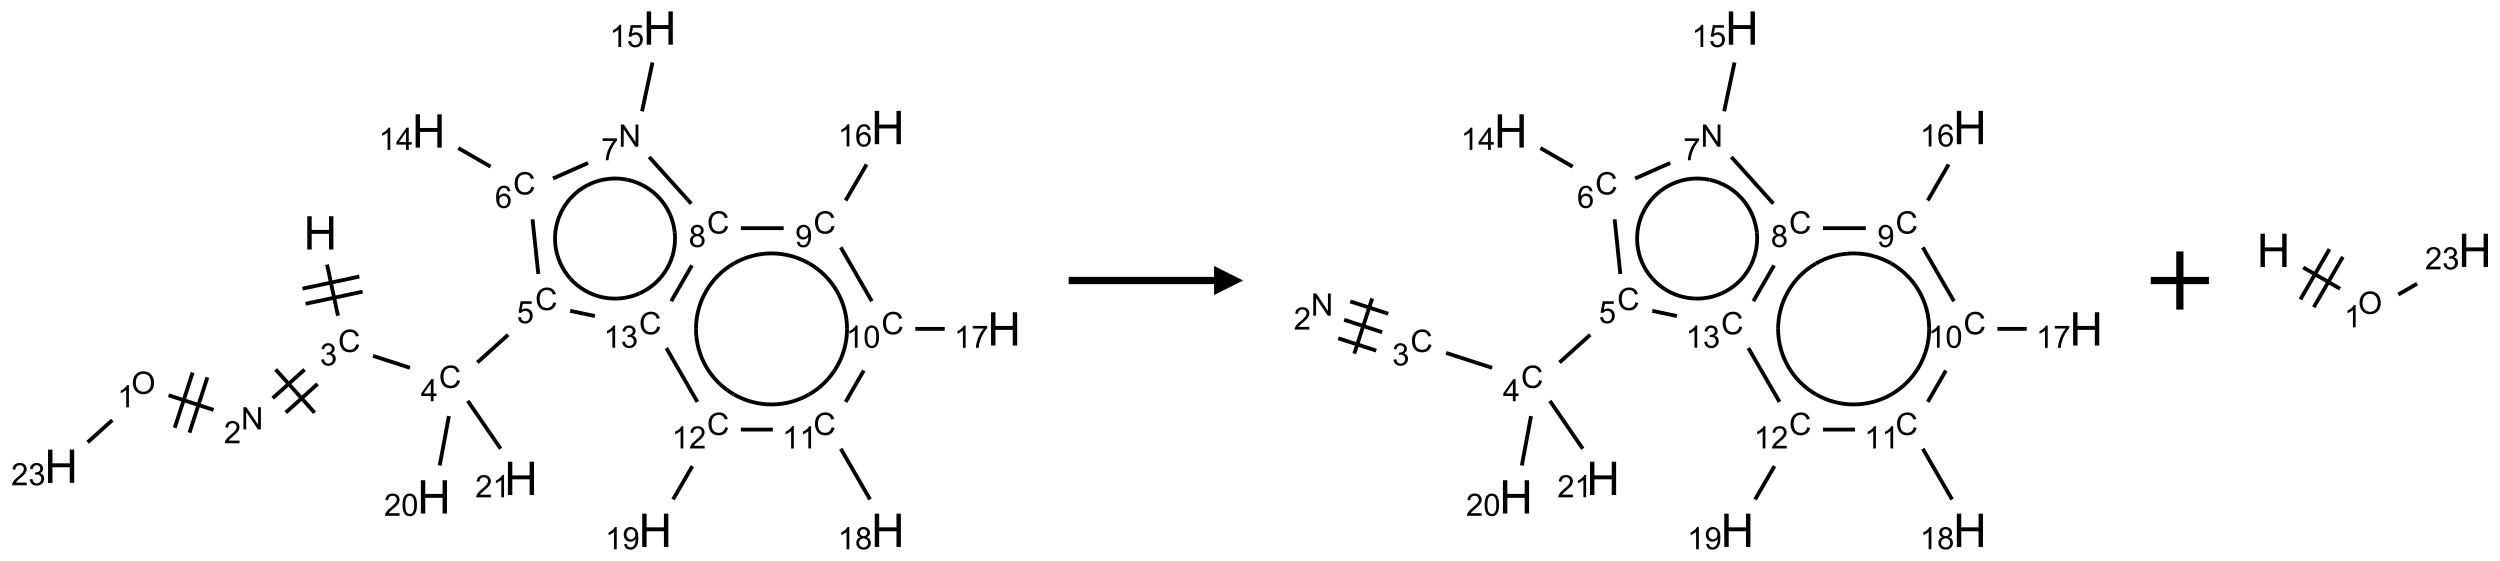<?xml version="1.0" encoding="UTF-8"?>
<svg xmlns="http://www.w3.org/2000/svg" xmlns:xlink="http://www.w3.org/1999/xlink" width="860" height="193" viewBox="0 0 860 193">
<defs>
<g>
<g id="glyph-0-0">
<path d="M 2 0 L 2 -10 L 10 -10 L 10 0 Z M 2.25 -0.25 L 9.75 -0.25 L 9.75 -9.75 L 2.25 -9.75 Z M 2.25 -0.25 "/>
</g>
<g id="glyph-0-1">
<path d="M 1.281 0 L 1.281 -11.453 L 2.797 -11.453 L 2.797 -6.75 L 8.75 -6.75 L 8.75 -11.453 L 10.266 -11.453 L 10.266 0 L 8.75 0 L 8.75 -5.398 L 2.797 -5.398 L 2.797 0 Z M 1.281 0 "/>
</g>
<g id="glyph-1-0">
<path d="M 1.332 0 L 1.332 -6.668 L 6.668 -6.668 L 6.668 0 Z M 1.5 -0.168 L 6.5 -0.168 L 6.5 -6.5 L 1.5 -6.5 Z M 1.5 -0.168 "/>
</g>
<g id="glyph-1-1">
<path d="M 6.27 -2.676 L 7.281 -2.422 C 7.07 -1.594 6.688 -0.961 6.137 -0.523 C 5.586 -0.086 4.914 0.129 4.121 0.129 C 3.297 0.129 2.629 -0.039 2.113 -0.371 C 1.598 -0.707 1.203 -1.191 0.934 -1.828 C 0.664 -2.465 0.531 -3.145 0.531 -3.875 C 0.531 -4.672 0.684 -5.363 0.988 -5.957 C 1.293 -6.547 1.723 -6.996 2.285 -7.305 C 2.844 -7.613 3.461 -7.766 4.137 -7.766 C 4.898 -7.766 5.543 -7.57 6.062 -7.184 C 6.582 -6.793 6.945 -6.246 7.152 -5.543 L 6.156 -5.309 C 5.98 -5.863 5.723 -6.266 5.387 -6.52 C 5.051 -6.773 4.625 -6.902 4.113 -6.902 C 3.527 -6.902 3.039 -6.762 2.645 -6.48 C 2.25 -6.199 1.973 -5.82 1.812 -5.348 C 1.652 -4.871 1.574 -4.383 1.574 -3.879 C 1.574 -3.23 1.668 -2.664 1.855 -2.18 C 2.047 -1.695 2.34 -1.332 2.738 -1.094 C 3.137 -0.855 3.57 -0.734 4.035 -0.734 C 4.602 -0.734 5.082 -0.898 5.473 -1.223 C 5.867 -1.551 6.133 -2.035 6.27 -2.676 Z M 6.27 -2.676 "/>
</g>
<g id="glyph-1-2">
<path d="M 0.449 -2.016 L 1.387 -2.141 C 1.492 -1.609 1.676 -1.227 1.934 -0.992 C 2.191 -0.758 2.508 -0.641 2.879 -0.641 C 3.32 -0.641 3.695 -0.793 3.996 -1.098 C 4.301 -1.402 4.453 -1.781 4.453 -2.234 C 4.453 -2.664 4.312 -3.02 4.031 -3.301 C 3.75 -3.578 3.391 -3.719 2.957 -3.719 C 2.781 -3.719 2.562 -3.684 2.297 -3.613 L 2.402 -4.438 C 2.465 -4.43 2.516 -4.426 2.551 -4.426 C 2.949 -4.426 3.312 -4.531 3.629 -4.738 C 3.949 -4.949 4.109 -5.27 4.109 -5.703 C 4.109 -6.047 3.992 -6.332 3.762 -6.559 C 3.527 -6.785 3.227 -6.895 2.859 -6.895 C 2.496 -6.895 2.191 -6.781 1.949 -6.551 C 1.707 -6.324 1.547 -5.98 1.48 -5.52 L 0.543 -5.688 C 0.656 -6.316 0.918 -6.805 1.324 -7.148 C 1.73 -7.492 2.234 -7.668 2.84 -7.668 C 3.254 -7.668 3.641 -7.578 3.988 -7.398 C 4.34 -7.219 4.609 -6.977 4.793 -6.668 C 4.98 -6.359 5.074 -6.031 5.074 -5.684 C 5.074 -5.352 4.984 -5.051 4.809 -4.781 C 4.629 -4.512 4.367 -4.297 4.02 -4.137 C 4.473 -4.031 4.824 -3.816 5.074 -3.488 C 5.324 -3.16 5.449 -2.75 5.449 -2.254 C 5.449 -1.59 5.203 -1.023 4.719 -0.559 C 4.234 -0.098 3.617 0.137 2.875 0.137 C 2.203 0.137 1.648 -0.062 1.207 -0.465 C 0.762 -0.863 0.512 -1.379 0.449 -2.016 Z M 0.449 -2.016 "/>
</g>
<g id="glyph-1-3">
<path d="M 0.812 0 L 0.812 -7.637 L 1.848 -7.637 L 5.859 -1.641 L 5.859 -7.637 L 6.828 -7.637 L 6.828 0 L 5.793 0 L 1.781 -6 L 1.781 0 Z M 0.812 0 "/>
</g>
<g id="glyph-1-4">
<path d="M 5.371 -0.902 L 5.371 0 L 0.324 0 C 0.316 -0.227 0.352 -0.441 0.434 -0.652 C 0.562 -0.996 0.766 -1.332 1.051 -1.668 C 1.332 -2 1.742 -2.387 2.277 -2.824 C 3.105 -3.504 3.668 -4.043 3.957 -4.441 C 4.25 -4.84 4.395 -5.215 4.395 -5.566 C 4.395 -5.938 4.262 -6.254 3.996 -6.508 C 3.73 -6.762 3.387 -6.891 2.957 -6.891 C 2.508 -6.891 2.145 -6.754 1.875 -6.484 C 1.605 -6.215 1.469 -5.84 1.465 -5.359 L 0.5 -5.457 C 0.566 -6.176 0.812 -6.727 1.246 -7.102 C 1.676 -7.477 2.254 -7.668 2.98 -7.668 C 3.711 -7.668 4.293 -7.465 4.719 -7.059 C 5.145 -6.652 5.359 -6.148 5.359 -5.547 C 5.359 -5.242 5.297 -4.941 5.172 -4.645 C 5.047 -4.352 4.84 -4.039 4.551 -3.715 C 4.262 -3.387 3.777 -2.938 3.105 -2.371 C 2.543 -1.898 2.18 -1.578 2.02 -1.41 C 1.859 -1.242 1.73 -1.07 1.625 -0.902 Z M 5.371 -0.902 "/>
</g>
<g id="glyph-1-5">
<path d="M 0.516 -3.719 C 0.516 -4.984 0.855 -5.977 1.535 -6.695 C 2.215 -7.414 3.094 -7.77 4.172 -7.77 C 4.875 -7.77 5.512 -7.602 6.078 -7.266 C 6.645 -6.93 7.074 -6.461 7.371 -5.855 C 7.668 -5.254 7.816 -4.57 7.816 -3.809 C 7.816 -3.035 7.66 -2.34 7.348 -1.73 C 7.035 -1.117 6.594 -0.656 6.02 -0.34 C 5.449 -0.027 4.828 0.129 4.168 0.129 C 3.449 0.129 2.805 -0.043 2.238 -0.391 C 1.672 -0.738 1.246 -1.211 0.953 -1.812 C 0.66 -2.414 0.516 -3.047 0.516 -3.719 Z M 1.559 -3.703 C 1.559 -2.781 1.805 -2.059 2.301 -1.527 C 2.793 -1 3.414 -0.734 4.16 -0.734 C 4.922 -0.734 5.547 -1 6.039 -1.535 C 6.531 -2.07 6.777 -2.828 6.777 -3.812 C 6.777 -4.434 6.672 -4.977 6.461 -5.441 C 6.25 -5.902 5.945 -6.262 5.539 -6.52 C 5.133 -6.773 4.68 -6.902 4.176 -6.902 C 3.461 -6.902 2.848 -6.656 2.332 -6.164 C 1.816 -5.672 1.559 -4.852 1.559 -3.703 Z M 1.559 -3.703 "/>
</g>
<g id="glyph-1-6">
<path d="M 3.973 0 L 3.035 0 L 3.035 -5.973 C 2.809 -5.758 2.516 -5.543 2.148 -5.328 C 1.781 -5.113 1.453 -4.953 1.16 -4.844 L 1.16 -5.75 C 1.684 -5.996 2.145 -6.297 2.535 -6.645 C 2.93 -6.996 3.207 -7.336 3.371 -7.668 L 3.973 -7.668 Z M 3.973 0 "/>
</g>
<g id="glyph-1-7">
<path d="M 3.449 0 L 3.449 -1.828 L 0.137 -1.828 L 0.137 -2.688 L 3.621 -7.637 L 4.387 -7.637 L 4.387 -2.688 L 5.418 -2.688 L 5.418 -1.828 L 4.387 -1.828 L 4.387 0 Z M 3.449 -2.688 L 3.449 -6.129 L 1.059 -2.688 Z M 3.449 -2.688 "/>
</g>
<g id="glyph-1-8">
<path d="M 0.441 -2 L 1.426 -2.082 C 1.5 -1.605 1.668 -1.242 1.934 -1.004 C 2.199 -0.762 2.52 -0.641 2.895 -0.641 C 3.348 -0.641 3.73 -0.812 4.043 -1.152 C 4.355 -1.492 4.512 -1.941 4.512 -2.504 C 4.512 -3.039 4.359 -3.461 4.059 -3.77 C 3.758 -4.078 3.367 -4.234 2.879 -4.234 C 2.578 -4.234 2.305 -4.164 2.062 -4.027 C 1.82 -3.891 1.629 -3.715 1.488 -3.496 L 0.609 -3.609 L 1.348 -7.531 L 5.145 -7.531 L 5.145 -6.637 L 2.098 -6.637 L 1.688 -4.582 C 2.145 -4.902 2.625 -5.062 3.129 -5.062 C 3.797 -5.062 4.359 -4.832 4.816 -4.371 C 5.277 -3.91 5.504 -3.312 5.504 -2.59 C 5.504 -1.898 5.305 -1.301 4.902 -0.797 C 4.41 -0.18 3.742 0.129 2.895 0.129 C 2.199 0.129 1.633 -0.062 1.195 -0.453 C 0.758 -0.844 0.504 -1.359 0.441 -2 Z M 0.441 -2 "/>
</g>
<g id="glyph-1-9">
<path d="M 5.309 -5.766 L 4.375 -5.691 C 4.293 -6.059 4.172 -6.328 4.02 -6.496 C 3.766 -6.762 3.453 -6.895 3.082 -6.895 C 2.785 -6.895 2.523 -6.812 2.297 -6.645 C 2 -6.43 1.77 -6.117 1.598 -5.703 C 1.43 -5.289 1.34 -4.703 1.332 -3.938 C 1.559 -4.281 1.836 -4.535 2.16 -4.703 C 2.488 -4.871 2.828 -4.953 3.188 -4.953 C 3.812 -4.953 4.344 -4.723 4.785 -4.262 C 5.223 -3.801 5.441 -3.207 5.441 -2.48 C 5.441 -2 5.34 -1.555 5.133 -1.145 C 4.926 -0.73 4.641 -0.418 4.281 -0.199 C 3.922 0.02 3.512 0.129 3.051 0.129 C 2.27 0.129 1.633 -0.156 1.141 -0.73 C 0.648 -1.305 0.402 -2.254 0.402 -3.574 C 0.402 -5.051 0.672 -6.121 1.219 -6.793 C 1.695 -7.375 2.336 -7.668 3.141 -7.668 C 3.742 -7.668 4.234 -7.5 4.617 -7.16 C 5 -6.824 5.23 -6.359 5.309 -5.766 Z M 1.48 -2.473 C 1.48 -2.152 1.547 -1.844 1.684 -1.547 C 1.82 -1.25 2.016 -1.027 2.262 -0.871 C 2.508 -0.719 2.766 -0.641 3.035 -0.641 C 3.434 -0.641 3.773 -0.801 4.059 -1.121 C 4.344 -1.441 4.484 -1.875 4.484 -2.422 C 4.484 -2.949 4.344 -3.367 4.062 -3.668 C 3.781 -3.973 3.426 -4.125 3 -4.125 C 2.578 -4.125 2.219 -3.973 1.922 -3.668 C 1.625 -3.363 1.48 -2.969 1.48 -2.473 Z M 1.48 -2.473 "/>
</g>
<g id="glyph-1-10">
<path d="M 0.504 -6.637 L 0.504 -7.535 L 5.449 -7.535 L 5.449 -6.809 C 4.961 -6.289 4.48 -5.602 4.004 -4.746 C 3.527 -3.887 3.156 -3.004 2.895 -2.098 C 2.707 -1.461 2.59 -0.762 2.535 0 L 1.574 0 C 1.582 -0.602 1.703 -1.328 1.926 -2.176 C 2.152 -3.027 2.477 -3.848 2.898 -4.637 C 3.32 -5.426 3.77 -6.094 4.246 -6.637 Z M 0.504 -6.637 "/>
</g>
<g id="glyph-1-11">
<path d="M 1.887 -4.141 C 1.496 -4.281 1.207 -4.484 1.02 -4.75 C 0.832 -5.016 0.738 -5.328 0.738 -5.699 C 0.738 -6.254 0.938 -6.719 1.34 -7.098 C 1.738 -7.477 2.27 -7.668 2.934 -7.668 C 3.598 -7.668 4.137 -7.473 4.543 -7.086 C 4.949 -6.699 5.152 -6.227 5.152 -5.672 C 5.152 -5.316 5.059 -5.008 4.871 -4.746 C 4.688 -4.484 4.406 -4.281 4.027 -4.141 C 4.496 -3.988 4.852 -3.742 5.098 -3.402 C 5.34 -3.062 5.465 -2.656 5.465 -2.184 C 5.465 -1.531 5.234 -0.98 4.77 -0.535 C 4.309 -0.09 3.703 0.129 2.949 0.129 C 2.195 0.129 1.586 -0.094 1.125 -0.539 C 0.664 -0.984 0.434 -1.543 0.434 -2.207 C 0.434 -2.703 0.559 -3.121 0.809 -3.457 C 1.062 -3.793 1.422 -4.02 1.887 -4.141 Z M 1.699 -5.73 C 1.699 -5.367 1.812 -5.074 2.047 -4.844 C 2.281 -4.613 2.582 -4.5 2.953 -4.5 C 3.312 -4.5 3.609 -4.613 3.84 -4.84 C 4.07 -5.066 4.188 -5.348 4.188 -5.676 C 4.188 -6.02 4.07 -6.309 3.832 -6.543 C 3.594 -6.777 3.297 -6.895 2.941 -6.895 C 2.586 -6.895 2.289 -6.781 2.051 -6.551 C 1.816 -6.324 1.699 -6.047 1.699 -5.73 Z M 1.395 -2.203 C 1.395 -1.938 1.461 -1.676 1.586 -1.426 C 1.711 -1.176 1.902 -0.984 2.152 -0.848 C 2.402 -0.711 2.672 -0.641 2.957 -0.641 C 3.406 -0.641 3.777 -0.785 4.066 -1.074 C 4.359 -1.363 4.504 -1.727 4.504 -2.172 C 4.504 -2.625 4.355 -2.996 4.055 -3.293 C 3.754 -3.586 3.379 -3.734 2.926 -3.734 C 2.484 -3.734 2.121 -3.59 1.832 -3.297 C 1.543 -3.004 1.395 -2.641 1.395 -2.203 Z M 1.395 -2.203 "/>
</g>
<g id="glyph-1-12">
<path d="M 0.582 -1.766 L 1.484 -1.848 C 1.562 -1.426 1.707 -1.117 1.922 -0.926 C 2.137 -0.734 2.414 -0.641 2.75 -0.641 C 3.039 -0.641 3.289 -0.707 3.508 -0.84 C 3.727 -0.973 3.902 -1.148 4.043 -1.367 C 4.18 -1.586 4.297 -1.887 4.391 -2.262 C 4.484 -2.637 4.531 -3.016 4.531 -3.406 C 4.531 -3.449 4.531 -3.512 4.527 -3.594 C 4.34 -3.297 4.082 -3.055 3.758 -2.867 C 3.434 -2.68 3.082 -2.59 2.703 -2.59 C 2.07 -2.59 1.535 -2.816 1.098 -3.277 C 0.66 -3.734 0.441 -4.34 0.441 -5.09 C 0.441 -5.863 0.672 -6.484 1.129 -6.957 C 1.586 -7.43 2.156 -7.668 2.844 -7.668 C 3.34 -7.668 3.793 -7.531 4.207 -7.266 C 4.617 -7 4.93 -6.617 5.145 -6.121 C 5.355 -5.629 5.465 -4.91 5.465 -3.973 C 5.465 -2.996 5.359 -2.223 5.145 -1.645 C 4.934 -1.066 4.617 -0.625 4.199 -0.324 C 3.781 -0.02 3.293 0.129 2.73 0.129 C 2.133 0.129 1.645 -0.035 1.266 -0.367 C 0.887 -0.699 0.66 -1.164 0.582 -1.766 Z M 4.422 -5.137 C 4.422 -5.676 4.277 -6.102 3.992 -6.418 C 3.707 -6.734 3.359 -6.891 2.957 -6.891 C 2.543 -6.891 2.18 -6.719 1.871 -6.379 C 1.562 -6.039 1.406 -5.598 1.406 -5.059 C 1.406 -4.57 1.555 -4.176 1.848 -3.871 C 2.141 -3.566 2.5 -3.418 2.934 -3.418 C 3.367 -3.418 3.723 -3.57 4.004 -3.871 C 4.281 -4.176 4.422 -4.598 4.422 -5.137 Z M 4.422 -5.137 "/>
</g>
<g id="glyph-1-13">
<path d="M 0.441 -3.766 C 0.441 -4.668 0.535 -5.395 0.723 -5.945 C 0.906 -6.496 1.184 -6.922 1.551 -7.219 C 1.918 -7.516 2.375 -7.668 2.934 -7.668 C 3.344 -7.668 3.703 -7.586 4.012 -7.418 C 4.32 -7.254 4.574 -7.016 4.777 -6.707 C 4.977 -6.395 5.137 -6.016 5.25 -5.57 C 5.363 -5.125 5.422 -4.523 5.422 -3.766 C 5.422 -2.871 5.328 -2.148 5.145 -1.598 C 4.961 -1.047 4.688 -0.621 4.32 -0.32 C 3.953 -0.02 3.492 0.129 2.934 0.129 C 2.195 0.129 1.617 -0.133 1.199 -0.66 C 0.695 -1.297 0.441 -2.332 0.441 -3.766 Z M 1.406 -3.766 C 1.406 -2.512 1.555 -1.68 1.848 -1.262 C 2.141 -0.848 2.5 -0.641 2.934 -0.641 C 3.363 -0.641 3.727 -0.848 4.02 -1.266 C 4.312 -1.684 4.457 -2.516 4.457 -3.766 C 4.457 -5.023 4.312 -5.859 4.02 -6.27 C 3.727 -6.684 3.359 -6.891 2.922 -6.891 C 2.492 -6.891 2.148 -6.707 1.891 -6.344 C 1.566 -5.879 1.406 -5.02 1.406 -3.766 Z M 1.406 -3.766 "/>
</g>
</g>
</defs>
<path fill="none" stroke-width="0.033" stroke-linecap="butt" stroke-linejoin="miter" stroke="rgb(0%, 0%, 0%)" stroke-opacity="1" stroke-miterlimit="10" d="M 2.287 2.034 L 2.381 2.474 " transform="matrix(40, 0, 0, 40, 21.021, 9.652)"/>
<path fill="none" stroke-width="0.033" stroke-linecap="butt" stroke-linejoin="miter" stroke="rgb(0%, 0%, 0%)" stroke-opacity="1" stroke-miterlimit="10" d="M 2.103 2.371 L 2.593 2.267 " transform="matrix(40, 0, 0, 40, 21.021, 9.652)"/>
<path fill="none" stroke-width="0.033" stroke-linecap="butt" stroke-linejoin="miter" stroke="rgb(0%, 0%, 0%)" stroke-opacity="1" stroke-miterlimit="10" d="M 2.076 2.241 L 2.565 2.137 " transform="matrix(40, 0, 0, 40, 21.021, 9.652)"/>
<path fill="none" stroke-width="0.033" stroke-linecap="butt" stroke-linejoin="miter" stroke="rgb(0%, 0%, 0%)" stroke-opacity="1" stroke-miterlimit="10" d="M 2.094 2.937 L 1.82 3.183 " transform="matrix(40, 0, 0, 40, 21.021, 9.652)"/>
<path fill="none" stroke-width="0.033" stroke-linecap="butt" stroke-linejoin="miter" stroke="rgb(0%, 0%, 0%)" stroke-opacity="1" stroke-miterlimit="10" d="M 2.205 3.061 L 1.932 3.307 " transform="matrix(40, 0, 0, 40, 21.021, 9.652)"/>
<path fill="none" stroke-width="0.033" stroke-linecap="butt" stroke-linejoin="miter" stroke="rgb(0%, 0%, 0%)" stroke-opacity="1" stroke-miterlimit="10" d="M 1.845 2.936 L 2.18 3.308 " transform="matrix(40, 0, 0, 40, 21.021, 9.652)"/>
<path fill="none" stroke-width="0.033" stroke-linecap="butt" stroke-linejoin="miter" stroke="rgb(0%, 0%, 0%)" stroke-opacity="1" stroke-miterlimit="10" d="M 1.311 3.284 L 0.924 3.158 " transform="matrix(40, 0, 0, 40, 21.021, 9.652)"/>
<path fill="none" stroke-width="0.033" stroke-linecap="butt" stroke-linejoin="miter" stroke="rgb(0%, 0%, 0%)" stroke-opacity="1" stroke-miterlimit="10" d="M 1.131 2.963 L 0.977 3.438 " transform="matrix(40, 0, 0, 40, 21.021, 9.652)"/>
<path fill="none" stroke-width="0.033" stroke-linecap="butt" stroke-linejoin="miter" stroke="rgb(0%, 0%, 0%)" stroke-opacity="1" stroke-miterlimit="10" d="M 1.258 3.004 L 1.104 3.48 " transform="matrix(40, 0, 0, 40, 21.021, 9.652)"/>
<path fill="none" stroke-width="0.033" stroke-linecap="butt" stroke-linejoin="miter" stroke="rgb(0%, 0%, 0%)" stroke-opacity="1" stroke-miterlimit="10" d="M 0.44 3.372 L 0.228 3.563 " transform="matrix(40, 0, 0, 40, 21.021, 9.652)"/>
<path fill="none" stroke-width="0.033" stroke-linecap="butt" stroke-linejoin="miter" stroke="rgb(0%, 0%, 0%)" stroke-opacity="1" stroke-miterlimit="10" d="M 2.682 2.819 L 3 2.922 " transform="matrix(40, 0, 0, 40, 21.021, 9.652)"/>
<path fill="none" stroke-width="0.033" stroke-linecap="butt" stroke-linejoin="miter" stroke="rgb(0%, 0%, 0%)" stroke-opacity="1" stroke-miterlimit="10" d="M 3.58 2.876 L 3.844 2.638 " transform="matrix(40, 0, 0, 40, 21.021, 9.652)"/>
<path fill="none" stroke-width="0.033" stroke-linecap="butt" stroke-linejoin="miter" stroke="rgb(0%, 0%, 0%)" stroke-opacity="1" stroke-miterlimit="10" d="M 4.104 2.115 L 4.054 1.645 " transform="matrix(40, 0, 0, 40, 21.021, 9.652)"/>
<path fill="none" stroke-width="0.033" stroke-linecap="butt" stroke-linejoin="miter" stroke="rgb(0%, 0%, 0%)" stroke-opacity="1" stroke-miterlimit="10" d="M 3.693 1.192 L 3.416 1.032 " transform="matrix(40, 0, 0, 40, 21.021, 9.652)"/>
<path fill="none" stroke-width="0.033" stroke-linecap="butt" stroke-linejoin="miter" stroke="rgb(0%, 0%, 0%)" stroke-opacity="1" stroke-miterlimit="10" d="M 4.23 1.294 L 4.532 1.16 " transform="matrix(40, 0, 0, 40, 21.021, 9.652)"/>
<path fill="none" stroke-width="0.033" stroke-linecap="butt" stroke-linejoin="miter" stroke="rgb(0%, 0%, 0%)" stroke-opacity="1" stroke-miterlimit="10" d="M 4.996 0.716 L 5.086 0.296 " transform="matrix(40, 0, 0, 40, 21.021, 9.652)"/>
<path fill="none" stroke-width="0.033" stroke-linecap="butt" stroke-linejoin="miter" stroke="rgb(0%, 0%, 0%)" stroke-opacity="1" stroke-miterlimit="10" d="M 5.058 1.109 L 5.419 1.51 " transform="matrix(40, 0, 0, 40, 21.021, 9.652)"/>
<path fill="none" stroke-width="0.033" stroke-linecap="butt" stroke-linejoin="miter" stroke="rgb(0%, 0%, 0%)" stroke-opacity="1" stroke-miterlimit="10" d="M 5.846 1.721 L 6.214 1.721 " transform="matrix(40, 0, 0, 40, 21.021, 9.652)"/>
<path fill="none" stroke-width="0.033" stroke-linecap="butt" stroke-linejoin="miter" stroke="rgb(0%, 0%, 0%)" stroke-opacity="1" stroke-miterlimit="10" d="M 6.747 1.483 L 6.927 1.173 " transform="matrix(40, 0, 0, 40, 21.021, 9.652)"/>
<path fill="none" stroke-width="0.033" stroke-linecap="butt" stroke-linejoin="miter" stroke="rgb(0%, 0%, 0%)" stroke-opacity="1" stroke-miterlimit="10" d="M 6.705 1.886 L 6.972 2.349 " transform="matrix(40, 0, 0, 40, 21.021, 9.652)"/>
<path fill="none" stroke-width="0.033" stroke-linecap="butt" stroke-linejoin="miter" stroke="rgb(0%, 0%, 0%)" stroke-opacity="1" stroke-miterlimit="10" d="M 7.346 2.587 L 7.599 2.587 " transform="matrix(40, 0, 0, 40, 21.021, 9.652)"/>
<path fill="none" stroke-width="0.033" stroke-linecap="butt" stroke-linejoin="miter" stroke="rgb(0%, 0%, 0%)" stroke-opacity="1" stroke-miterlimit="10" d="M 6.903 2.945 L 6.747 3.215 " transform="matrix(40, 0, 0, 40, 21.021, 9.652)"/>
<path fill="none" stroke-width="0.033" stroke-linecap="butt" stroke-linejoin="miter" stroke="rgb(0%, 0%, 0%)" stroke-opacity="1" stroke-miterlimit="10" d="M 6.705 3.618 L 6.957 4.054 " transform="matrix(40, 0, 0, 40, 21.021, 9.652)"/>
<path fill="none" stroke-width="0.033" stroke-linecap="butt" stroke-linejoin="miter" stroke="rgb(0%, 0%, 0%)" stroke-opacity="1" stroke-miterlimit="10" d="M 6.121 3.453 L 5.846 3.453 " transform="matrix(40, 0, 0, 40, 21.021, 9.652)"/>
<path fill="none" stroke-width="0.033" stroke-linecap="butt" stroke-linejoin="miter" stroke="rgb(0%, 0%, 0%)" stroke-opacity="1" stroke-miterlimit="10" d="M 5.429 3.767 L 5.263 4.054 " transform="matrix(40, 0, 0, 40, 21.021, 9.652)"/>
<path fill="none" stroke-width="0.033" stroke-linecap="butt" stroke-linejoin="miter" stroke="rgb(0%, 0%, 0%)" stroke-opacity="1" stroke-miterlimit="10" d="M 5.472 3.215 L 5.205 2.752 " transform="matrix(40, 0, 0, 40, 21.021, 9.652)"/>
<path fill="none" stroke-width="0.033" stroke-linecap="butt" stroke-linejoin="miter" stroke="rgb(0%, 0%, 0%)" stroke-opacity="1" stroke-miterlimit="10" d="M 4.591 2.477 L 4.378 2.432 " transform="matrix(40, 0, 0, 40, 21.021, 9.652)"/>
<path fill="none" stroke-width="0.033" stroke-linecap="butt" stroke-linejoin="miter" stroke="rgb(0%, 0%, 0%)" stroke-opacity="1" stroke-miterlimit="10" d="M 5.247 2.349 L 5.425 2.041 " transform="matrix(40, 0, 0, 40, 21.021, 9.652)"/>
<path fill="none" stroke-width="0.033" stroke-linecap="butt" stroke-linejoin="miter" stroke="rgb(0%, 0%, 0%)" stroke-opacity="1" stroke-miterlimit="10" d="M 3.335 3.337 L 3.256 3.762 " transform="matrix(40, 0, 0, 40, 21.021, 9.652)"/>
<path fill="none" stroke-width="0.033" stroke-linecap="butt" stroke-linejoin="miter" stroke="rgb(0%, 0%, 0%)" stroke-opacity="1" stroke-miterlimit="10" d="M 3.497 3.206 L 3.78 3.618 " transform="matrix(40, 0, 0, 40, 21.021, 9.652)"/>
<path fill="none" stroke-width="0.033" stroke-linecap="butt" stroke-linejoin="miter" stroke="rgb(0%, 0%, 0%)" stroke-opacity="1" stroke-miterlimit="10" d="M 4.38 2.156 C 4.231 1.989 4.205 1.746 4.317 1.552 " transform="matrix(40, 0, 0, 40, 21.021, 9.652)"/>
<path fill="none" stroke-width="0.033" stroke-linecap="butt" stroke-linejoin="miter" stroke="rgb(0%, 0%, 0%)" stroke-opacity="1" stroke-miterlimit="10" d="M 4.974 2.282 C 4.769 2.373 4.53 2.322 4.38 2.156 " transform="matrix(40, 0, 0, 40, 21.021, 9.652)"/>
<path fill="none" stroke-width="0.033" stroke-linecap="butt" stroke-linejoin="miter" stroke="rgb(0%, 0%, 0%)" stroke-opacity="1" stroke-miterlimit="10" d="M 5.277 1.756 C 5.3 1.979 5.178 2.191 4.974 2.282 " transform="matrix(40, 0, 0, 40, 21.021, 9.652)"/>
<path fill="none" stroke-width="0.033" stroke-linecap="butt" stroke-linejoin="miter" stroke="rgb(0%, 0%, 0%)" stroke-opacity="1" stroke-miterlimit="10" d="M 4.871 1.305 C 5.09 1.352 5.254 1.534 5.277 1.756 " transform="matrix(40, 0, 0, 40, 21.021, 9.652)"/>
<path fill="none" stroke-width="0.033" stroke-linecap="butt" stroke-linejoin="miter" stroke="rgb(0%, 0%, 0%)" stroke-opacity="1" stroke-miterlimit="10" d="M 4.317 1.552 C 4.428 1.358 4.652 1.259 4.871 1.305 " transform="matrix(40, 0, 0, 40, 21.021, 9.652)"/>
<path fill="none" stroke-width="0.033" stroke-linecap="butt" stroke-linejoin="miter" stroke="rgb(0%, 0%, 0%)" stroke-opacity="1" stroke-miterlimit="10" d="M 5.785 2.025 C 5.986 1.909 6.233 1.909 6.434 2.025 " transform="matrix(40, 0, 0, 40, 21.021, 9.652)"/>
<path fill="none" stroke-width="0.033" stroke-linecap="butt" stroke-linejoin="miter" stroke="rgb(0%, 0%, 0%)" stroke-opacity="1" stroke-miterlimit="10" d="M 5.46 2.587 C 5.46 2.355 5.584 2.141 5.785 2.025 " transform="matrix(40, 0, 0, 40, 21.021, 9.652)"/>
<path fill="none" stroke-width="0.033" stroke-linecap="butt" stroke-linejoin="miter" stroke="rgb(0%, 0%, 0%)" stroke-opacity="1" stroke-miterlimit="10" d="M 5.785 3.15 C 5.584 3.034 5.46 2.819 5.46 2.587 " transform="matrix(40, 0, 0, 40, 21.021, 9.652)"/>
<path fill="none" stroke-width="0.033" stroke-linecap="butt" stroke-linejoin="miter" stroke="rgb(0%, 0%, 0%)" stroke-opacity="1" stroke-miterlimit="10" d="M 6.434 3.15 C 6.233 3.266 5.986 3.266 5.785 3.15 " transform="matrix(40, 0, 0, 40, 21.021, 9.652)"/>
<path fill="none" stroke-width="0.033" stroke-linecap="butt" stroke-linejoin="miter" stroke="rgb(0%, 0%, 0%)" stroke-opacity="1" stroke-miterlimit="10" d="M 6.759 2.587 C 6.759 2.819 6.635 3.034 6.434 3.15 " transform="matrix(40, 0, 0, 40, 21.021, 9.652)"/>
<path fill="none" stroke-width="0.033" stroke-linecap="butt" stroke-linejoin="miter" stroke="rgb(0%, 0%, 0%)" stroke-opacity="1" stroke-miterlimit="10" d="M 6.434 2.025 C 6.635 2.141 6.759 2.355 6.759 2.587 " transform="matrix(40, 0, 0, 40, 21.021, 9.652)"/>
<g fill="rgb(0%, 0%, 0%)" fill-opacity="1">
<use xlink:href="#glyph-0-1" x="104.426" y="85.836"/>
</g>
<g fill="rgb(0%, 0%, 0%)" fill-opacity="1">
<use xlink:href="#glyph-1-1" x="116.297" y="121.078"/>
</g>
<g fill="rgb(0%, 0%, 0%)" fill-opacity="1">
<use xlink:href="#glyph-1-2" x="110.047" y="125.715"/>
</g>
<g fill="rgb(0%, 0%, 0%)" fill-opacity="1">
<use xlink:href="#glyph-1-3" x="82.914" y="147.711"/>
</g>
<g fill="rgb(0%, 0%, 0%)" fill-opacity="1">
<use xlink:href="#glyph-1-4" x="77.023" y="152.48"/>
</g>
<g fill="rgb(0%, 0%, 0%)" fill-opacity="1">
<use xlink:href="#glyph-1-5" x="45.172" y="135.488"/>
</g>
<g fill="rgb(0%, 0%, 0%)" fill-opacity="1">
<use xlink:href="#glyph-1-6" x="40.375" y="140.117"/>
</g>
<g fill="rgb(0%, 0%, 0%)" fill-opacity="1">
<use xlink:href="#glyph-0-1" x="15.25" y="166.129"/>
</g>
<g fill="rgb(0%, 0%, 0%)" fill-opacity="1">
<use xlink:href="#glyph-1-4" x="3.816" y="166.922"/>
<use xlink:href="#glyph-1-2" x="9.749" y="166.922"/>
</g>
<g fill="rgb(0%, 0%, 0%)" fill-opacity="1">
<use xlink:href="#glyph-1-1" x="150.965" y="133.438"/>
</g>
<g fill="rgb(0%, 0%, 0%)" fill-opacity="1">
<use xlink:href="#glyph-1-7" x="144.746" y="138.043"/>
</g>
<g fill="rgb(0%, 0%, 0%)" fill-opacity="1">
<use xlink:href="#glyph-1-1" x="184.066" y="106.672"/>
</g>
<g fill="rgb(0%, 0%, 0%)" fill-opacity="1">
<use xlink:href="#glyph-1-8" x="177.754" y="111.176"/>
</g>
<g fill="rgb(0%, 0%, 0%)" fill-opacity="1">
<use xlink:href="#glyph-1-1" x="176.508" y="66.891"/>
</g>
<g fill="rgb(0%, 0%, 0%)" fill-opacity="1">
<use xlink:href="#glyph-1-9" x="170.262" y="71.527"/>
</g>
<g fill="rgb(0%, 0%, 0%)" fill-opacity="1">
<use xlink:href="#glyph-0-1" x="141.688" y="50.773"/>
</g>
<g fill="rgb(0%, 0%, 0%)" fill-opacity="1">
<use xlink:href="#glyph-1-6" x="130.285" y="51.566"/>
<use xlink:href="#glyph-1-7" x="136.217" y="51.566"/>
</g>
<g fill="rgb(0%, 0%, 0%)" fill-opacity="1">
<use xlink:href="#glyph-1-3" x="212.77" y="50.488"/>
</g>
<g fill="rgb(0%, 0%, 0%)" fill-opacity="1">
<use xlink:href="#glyph-1-10" x="206.797" y="55.129"/>
</g>
<g fill="rgb(0%, 0%, 0%)" fill-opacity="1">
<use xlink:href="#glyph-0-1" x="221.188" y="15.379"/>
</g>
<g fill="rgb(0%, 0%, 0%)" fill-opacity="1">
<use xlink:href="#glyph-1-6" x="209.695" y="16.172"/>
<use xlink:href="#glyph-1-8" x="215.628" y="16.172"/>
</g>
<g fill="rgb(0%, 0%, 0%)" fill-opacity="1">
<use xlink:href="#glyph-1-1" x="243.191" y="80.348"/>
</g>
<g fill="rgb(0%, 0%, 0%)" fill-opacity="1">
<use xlink:href="#glyph-1-11" x="236.926" y="84.984"/>
</g>
<g fill="rgb(0%, 0%, 0%)" fill-opacity="1">
<use xlink:href="#glyph-1-1" x="279.816" y="80.348"/>
</g>
<g fill="rgb(0%, 0%, 0%)" fill-opacity="1">
<use xlink:href="#glyph-1-12" x="273.547" y="84.984"/>
</g>
<g fill="rgb(0%, 0%, 0%)" fill-opacity="1">
<use xlink:href="#glyph-0-1" x="299.637" y="49.59"/>
</g>
<g fill="rgb(0%, 0%, 0%)" fill-opacity="1">
<use xlink:href="#glyph-1-6" x="288.207" y="50.383"/>
<use xlink:href="#glyph-1-9" x="294.139" y="50.383"/>
</g>
<g fill="rgb(0%, 0%, 0%)" fill-opacity="1">
<use xlink:href="#glyph-1-1" x="303.191" y="114.988"/>
</g>
<g fill="rgb(0%, 0%, 0%)" fill-opacity="1">
<use xlink:href="#glyph-1-6" x="291.031" y="119.625"/>
<use xlink:href="#glyph-1-13" x="296.964" y="119.625"/>
</g>
<g fill="rgb(0%, 0%, 0%)" fill-opacity="1">
<use xlink:href="#glyph-0-1" x="339.637" y="118.871"/>
</g>
<g fill="rgb(0%, 0%, 0%)" fill-opacity="1">
<use xlink:href="#glyph-1-6" x="328.203" y="119.664"/>
<use xlink:href="#glyph-1-10" x="334.135" y="119.664"/>
</g>
<g fill="rgb(0%, 0%, 0%)" fill-opacity="1">
<use xlink:href="#glyph-1-1" x="279.816" y="149.633"/>
</g>
<g fill="rgb(0%, 0%, 0%)" fill-opacity="1">
<use xlink:href="#glyph-1-6" x="269.105" y="154.266"/>
<use xlink:href="#glyph-1-6" x="275.038" y="154.266"/>
</g>
<g fill="rgb(0%, 0%, 0%)" fill-opacity="1">
<use xlink:href="#glyph-0-1" x="299.637" y="188.156"/>
</g>
<g fill="rgb(0%, 0%, 0%)" fill-opacity="1">
<use xlink:href="#glyph-1-6" x="288.188" y="188.945"/>
<use xlink:href="#glyph-1-11" x="294.12" y="188.945"/>
</g>
<g fill="rgb(0%, 0%, 0%)" fill-opacity="1">
<use xlink:href="#glyph-1-1" x="243.191" y="149.633"/>
</g>
<g fill="rgb(0%, 0%, 0%)" fill-opacity="1">
<use xlink:href="#glyph-1-6" x="231.086" y="154.266"/>
<use xlink:href="#glyph-1-4" x="237.018" y="154.266"/>
</g>
<g fill="rgb(0%, 0%, 0%)" fill-opacity="1">
<use xlink:href="#glyph-0-1" x="219.637" y="188.156"/>
</g>
<g fill="rgb(0%, 0%, 0%)" fill-opacity="1">
<use xlink:href="#glyph-1-6" x="208.188" y="188.945"/>
<use xlink:href="#glyph-1-12" x="214.12" y="188.945"/>
</g>
<g fill="rgb(0%, 0%, 0%)" fill-opacity="1">
<use xlink:href="#glyph-1-1" x="219.816" y="114.988"/>
</g>
<g fill="rgb(0%, 0%, 0%)" fill-opacity="1">
<use xlink:href="#glyph-1-6" x="207.633" y="119.625"/>
<use xlink:href="#glyph-1-2" x="213.565" y="119.625"/>
</g>
<g fill="rgb(0%, 0%, 0%)" fill-opacity="1">
<use xlink:href="#glyph-0-1" x="143.496" y="176.652"/>
</g>
<g fill="rgb(0%, 0%, 0%)" fill-opacity="1">
<use xlink:href="#glyph-1-4" x="132.09" y="177.445"/>
<use xlink:href="#glyph-1-13" x="138.022" y="177.445"/>
</g>
<g fill="rgb(0%, 0%, 0%)" fill-opacity="1">
<use xlink:href="#glyph-0-1" x="173.441" y="170.285"/>
</g>
<g fill="rgb(0%, 0%, 0%)" fill-opacity="1">
<use xlink:href="#glyph-1-4" x="163.484" y="171.078"/>
<use xlink:href="#glyph-1-6" x="169.417" y="171.078"/>
</g>
<path fill-rule="nonzero" fill="rgb(0%, 0%, 0%)" fill-opacity="1" d="M 367.633 97.75 L 417.633 97.75 L 417.633 101.5 L 427.633 96.5 L 417.633 91.5 L 417.633 95.25 L 367.633 95.25 "/>
<path fill="none" stroke-width="0.033" stroke-linecap="butt" stroke-linejoin="miter" stroke="rgb(0%, 0%, 0%)" stroke-opacity="1" stroke-miterlimit="10" d="M 0.242 2.509 L 0.569 2.616 " transform="matrix(40, 0, 0, 40, 452.713, 9.652)"/>
<path fill="none" stroke-width="0.033" stroke-linecap="butt" stroke-linejoin="miter" stroke="rgb(0%, 0%, 0%)" stroke-opacity="1" stroke-miterlimit="10" d="M 0.191 2.668 L 0.518 2.774 " transform="matrix(40, 0, 0, 40, 452.713, 9.652)"/>
<path fill="none" stroke-width="0.033" stroke-linecap="butt" stroke-linejoin="miter" stroke="rgb(0%, 0%, 0%)" stroke-opacity="1" stroke-miterlimit="10" d="M 0.294 2.351 L 0.621 2.457 " transform="matrix(40, 0, 0, 40, 452.713, 9.652)"/>
<path fill="none" stroke-width="0.033" stroke-linecap="butt" stroke-linejoin="miter" stroke="rgb(0%, 0%, 0%)" stroke-opacity="1" stroke-miterlimit="10" d="M 0.329 2.8 L 0.483 2.325 " transform="matrix(40, 0, 0, 40, 452.713, 9.652)"/>
<path fill="none" stroke-width="0.033" stroke-linecap="butt" stroke-linejoin="miter" stroke="rgb(0%, 0%, 0%)" stroke-opacity="1" stroke-miterlimit="10" d="M 1.119 2.794 L 1.514 2.922 " transform="matrix(40, 0, 0, 40, 452.713, 9.652)"/>
<path fill="none" stroke-width="0.033" stroke-linecap="butt" stroke-linejoin="miter" stroke="rgb(0%, 0%, 0%)" stroke-opacity="1" stroke-miterlimit="10" d="M 2.094 2.876 L 2.358 2.638 " transform="matrix(40, 0, 0, 40, 452.713, 9.652)"/>
<path fill="none" stroke-width="0.033" stroke-linecap="butt" stroke-linejoin="miter" stroke="rgb(0%, 0%, 0%)" stroke-opacity="1" stroke-miterlimit="10" d="M 2.617 2.115 L 2.568 1.645 " transform="matrix(40, 0, 0, 40, 452.713, 9.652)"/>
<path fill="none" stroke-width="0.033" stroke-linecap="butt" stroke-linejoin="miter" stroke="rgb(0%, 0%, 0%)" stroke-opacity="1" stroke-miterlimit="10" d="M 2.207 1.192 L 1.93 1.032 " transform="matrix(40, 0, 0, 40, 452.713, 9.652)"/>
<path fill="none" stroke-width="0.033" stroke-linecap="butt" stroke-linejoin="miter" stroke="rgb(0%, 0%, 0%)" stroke-opacity="1" stroke-miterlimit="10" d="M 2.744 1.294 L 3.046 1.16 " transform="matrix(40, 0, 0, 40, 452.713, 9.652)"/>
<path fill="none" stroke-width="0.033" stroke-linecap="butt" stroke-linejoin="miter" stroke="rgb(0%, 0%, 0%)" stroke-opacity="1" stroke-miterlimit="10" d="M 3.51 0.716 L 3.599 0.296 " transform="matrix(40, 0, 0, 40, 452.713, 9.652)"/>
<path fill="none" stroke-width="0.033" stroke-linecap="butt" stroke-linejoin="miter" stroke="rgb(0%, 0%, 0%)" stroke-opacity="1" stroke-miterlimit="10" d="M 3.572 1.109 L 3.933 1.51 " transform="matrix(40, 0, 0, 40, 452.713, 9.652)"/>
<path fill="none" stroke-width="0.033" stroke-linecap="butt" stroke-linejoin="miter" stroke="rgb(0%, 0%, 0%)" stroke-opacity="1" stroke-miterlimit="10" d="M 4.36 1.721 L 4.728 1.721 " transform="matrix(40, 0, 0, 40, 452.713, 9.652)"/>
<path fill="none" stroke-width="0.033" stroke-linecap="butt" stroke-linejoin="miter" stroke="rgb(0%, 0%, 0%)" stroke-opacity="1" stroke-miterlimit="10" d="M 5.261 1.483 L 5.44 1.173 " transform="matrix(40, 0, 0, 40, 452.713, 9.652)"/>
<path fill="none" stroke-width="0.033" stroke-linecap="butt" stroke-linejoin="miter" stroke="rgb(0%, 0%, 0%)" stroke-opacity="1" stroke-miterlimit="10" d="M 5.218 1.886 L 5.486 2.349 " transform="matrix(40, 0, 0, 40, 452.713, 9.652)"/>
<path fill="none" stroke-width="0.033" stroke-linecap="butt" stroke-linejoin="miter" stroke="rgb(0%, 0%, 0%)" stroke-opacity="1" stroke-miterlimit="10" d="M 5.86 2.587 L 6.112 2.587 " transform="matrix(40, 0, 0, 40, 452.713, 9.652)"/>
<path fill="none" stroke-width="0.033" stroke-linecap="butt" stroke-linejoin="miter" stroke="rgb(0%, 0%, 0%)" stroke-opacity="1" stroke-miterlimit="10" d="M 5.417 2.945 L 5.261 3.215 " transform="matrix(40, 0, 0, 40, 452.713, 9.652)"/>
<path fill="none" stroke-width="0.033" stroke-linecap="butt" stroke-linejoin="miter" stroke="rgb(0%, 0%, 0%)" stroke-opacity="1" stroke-miterlimit="10" d="M 5.218 3.618 L 5.47 4.054 " transform="matrix(40, 0, 0, 40, 452.713, 9.652)"/>
<path fill="none" stroke-width="0.033" stroke-linecap="butt" stroke-linejoin="miter" stroke="rgb(0%, 0%, 0%)" stroke-opacity="1" stroke-miterlimit="10" d="M 4.635 3.453 L 4.36 3.453 " transform="matrix(40, 0, 0, 40, 452.713, 9.652)"/>
<path fill="none" stroke-width="0.033" stroke-linecap="butt" stroke-linejoin="miter" stroke="rgb(0%, 0%, 0%)" stroke-opacity="1" stroke-miterlimit="10" d="M 3.943 3.767 L 3.776 4.054 " transform="matrix(40, 0, 0, 40, 452.713, 9.652)"/>
<path fill="none" stroke-width="0.033" stroke-linecap="butt" stroke-linejoin="miter" stroke="rgb(0%, 0%, 0%)" stroke-opacity="1" stroke-miterlimit="10" d="M 3.986 3.215 L 3.718 2.752 " transform="matrix(40, 0, 0, 40, 452.713, 9.652)"/>
<path fill="none" stroke-width="0.033" stroke-linecap="butt" stroke-linejoin="miter" stroke="rgb(0%, 0%, 0%)" stroke-opacity="1" stroke-miterlimit="10" d="M 3.104 2.477 L 2.892 2.432 " transform="matrix(40, 0, 0, 40, 452.713, 9.652)"/>
<path fill="none" stroke-width="0.033" stroke-linecap="butt" stroke-linejoin="miter" stroke="rgb(0%, 0%, 0%)" stroke-opacity="1" stroke-miterlimit="10" d="M 3.761 2.349 L 3.939 2.041 " transform="matrix(40, 0, 0, 40, 452.713, 9.652)"/>
<path fill="none" stroke-width="0.033" stroke-linecap="butt" stroke-linejoin="miter" stroke="rgb(0%, 0%, 0%)" stroke-opacity="1" stroke-miterlimit="10" d="M 1.849 3.337 L 1.77 3.762 " transform="matrix(40, 0, 0, 40, 452.713, 9.652)"/>
<path fill="none" stroke-width="0.033" stroke-linecap="butt" stroke-linejoin="miter" stroke="rgb(0%, 0%, 0%)" stroke-opacity="1" stroke-miterlimit="10" d="M 2.011 3.206 L 2.294 3.618 " transform="matrix(40, 0, 0, 40, 452.713, 9.652)"/>
<path fill="none" stroke-width="0.033" stroke-linecap="butt" stroke-linejoin="miter" stroke="rgb(0%, 0%, 0%)" stroke-opacity="1" stroke-miterlimit="10" d="M 2.894 2.156 C 2.744 1.989 2.719 1.746 2.83 1.552 " transform="matrix(40, 0, 0, 40, 452.713, 9.652)"/>
<path fill="none" stroke-width="0.033" stroke-linecap="butt" stroke-linejoin="miter" stroke="rgb(0%, 0%, 0%)" stroke-opacity="1" stroke-miterlimit="10" d="M 3.487 2.282 C 3.283 2.373 3.044 2.322 2.894 2.156 " transform="matrix(40, 0, 0, 40, 452.713, 9.652)"/>
<path fill="none" stroke-width="0.033" stroke-linecap="butt" stroke-linejoin="miter" stroke="rgb(0%, 0%, 0%)" stroke-opacity="1" stroke-miterlimit="10" d="M 3.791 1.756 C 3.814 1.979 3.692 2.191 3.487 2.282 " transform="matrix(40, 0, 0, 40, 452.713, 9.652)"/>
<path fill="none" stroke-width="0.033" stroke-linecap="butt" stroke-linejoin="miter" stroke="rgb(0%, 0%, 0%)" stroke-opacity="1" stroke-miterlimit="10" d="M 3.385 1.305 C 3.603 1.352 3.767 1.534 3.791 1.756 " transform="matrix(40, 0, 0, 40, 452.713, 9.652)"/>
<path fill="none" stroke-width="0.033" stroke-linecap="butt" stroke-linejoin="miter" stroke="rgb(0%, 0%, 0%)" stroke-opacity="1" stroke-miterlimit="10" d="M 2.83 1.552 C 2.942 1.358 3.166 1.259 3.385 1.305 " transform="matrix(40, 0, 0, 40, 452.713, 9.652)"/>
<path fill="none" stroke-width="0.033" stroke-linecap="butt" stroke-linejoin="miter" stroke="rgb(0%, 0%, 0%)" stroke-opacity="1" stroke-miterlimit="10" d="M 4.299 2.025 C 4.5 1.909 4.747 1.909 4.948 2.025 " transform="matrix(40, 0, 0, 40, 452.713, 9.652)"/>
<path fill="none" stroke-width="0.033" stroke-linecap="butt" stroke-linejoin="miter" stroke="rgb(0%, 0%, 0%)" stroke-opacity="1" stroke-miterlimit="10" d="M 3.974 2.587 C 3.974 2.355 4.098 2.141 4.299 2.025 " transform="matrix(40, 0, 0, 40, 452.713, 9.652)"/>
<path fill="none" stroke-width="0.033" stroke-linecap="butt" stroke-linejoin="miter" stroke="rgb(0%, 0%, 0%)" stroke-opacity="1" stroke-miterlimit="10" d="M 4.299 3.15 C 4.098 3.034 3.974 2.819 3.974 2.587 " transform="matrix(40, 0, 0, 40, 452.713, 9.652)"/>
<path fill="none" stroke-width="0.033" stroke-linecap="butt" stroke-linejoin="miter" stroke="rgb(0%, 0%, 0%)" stroke-opacity="1" stroke-miterlimit="10" d="M 4.948 3.15 C 4.747 3.266 4.5 3.266 4.299 3.15 " transform="matrix(40, 0, 0, 40, 452.713, 9.652)"/>
<path fill="none" stroke-width="0.033" stroke-linecap="butt" stroke-linejoin="miter" stroke="rgb(0%, 0%, 0%)" stroke-opacity="1" stroke-miterlimit="10" d="M 5.273 2.587 C 5.273 2.819 5.149 3.034 4.948 3.15 " transform="matrix(40, 0, 0, 40, 452.713, 9.652)"/>
<path fill="none" stroke-width="0.033" stroke-linecap="butt" stroke-linejoin="miter" stroke="rgb(0%, 0%, 0%)" stroke-opacity="1" stroke-miterlimit="10" d="M 4.948 2.025 C 5.149 2.141 5.273 2.355 5.273 2.587 " transform="matrix(40, 0, 0, 40, 452.713, 9.652)"/>
<g fill="rgb(0%, 0%, 0%)" fill-opacity="1">
<use xlink:href="#glyph-1-3" x="450.949" y="108.586"/>
</g>
<g fill="rgb(0%, 0%, 0%)" fill-opacity="1">
<use xlink:href="#glyph-1-4" x="445.059" y="113.352"/>
</g>
<g fill="rgb(0%, 0%, 0%)" fill-opacity="1">
<use xlink:href="#glyph-1-1" x="485.164" y="121.078"/>
</g>
<g fill="rgb(0%, 0%, 0%)" fill-opacity="1">
<use xlink:href="#glyph-1-2" x="478.91" y="125.715"/>
</g>
<g fill="rgb(0%, 0%, 0%)" fill-opacity="1">
<use xlink:href="#glyph-1-1" x="523.203" y="133.438"/>
</g>
<g fill="rgb(0%, 0%, 0%)" fill-opacity="1">
<use xlink:href="#glyph-1-7" x="516.984" y="138.043"/>
</g>
<g fill="rgb(0%, 0%, 0%)" fill-opacity="1">
<use xlink:href="#glyph-1-1" x="556.305" y="106.672"/>
</g>
<g fill="rgb(0%, 0%, 0%)" fill-opacity="1">
<use xlink:href="#glyph-1-8" x="549.996" y="111.176"/>
</g>
<g fill="rgb(0%, 0%, 0%)" fill-opacity="1">
<use xlink:href="#glyph-1-1" x="548.75" y="66.891"/>
</g>
<g fill="rgb(0%, 0%, 0%)" fill-opacity="1">
<use xlink:href="#glyph-1-9" x="542.504" y="71.527"/>
</g>
<g fill="rgb(0%, 0%, 0%)" fill-opacity="1">
<use xlink:href="#glyph-0-1" x="513.93" y="50.773"/>
</g>
<g fill="rgb(0%, 0%, 0%)" fill-opacity="1">
<use xlink:href="#glyph-1-6" x="502.523" y="51.566"/>
<use xlink:href="#glyph-1-7" x="508.456" y="51.566"/>
</g>
<g fill="rgb(0%, 0%, 0%)" fill-opacity="1">
<use xlink:href="#glyph-1-3" x="585.012" y="50.488"/>
</g>
<g fill="rgb(0%, 0%, 0%)" fill-opacity="1">
<use xlink:href="#glyph-1-10" x="579.039" y="55.129"/>
</g>
<g fill="rgb(0%, 0%, 0%)" fill-opacity="1">
<use xlink:href="#glyph-0-1" x="593.43" y="15.379"/>
</g>
<g fill="rgb(0%, 0%, 0%)" fill-opacity="1">
<use xlink:href="#glyph-1-6" x="581.938" y="16.172"/>
<use xlink:href="#glyph-1-8" x="587.87" y="16.172"/>
</g>
<g fill="rgb(0%, 0%, 0%)" fill-opacity="1">
<use xlink:href="#glyph-1-1" x="615.43" y="80.348"/>
</g>
<g fill="rgb(0%, 0%, 0%)" fill-opacity="1">
<use xlink:href="#glyph-1-11" x="609.164" y="84.984"/>
</g>
<g fill="rgb(0%, 0%, 0%)" fill-opacity="1">
<use xlink:href="#glyph-1-1" x="652.055" y="80.348"/>
</g>
<g fill="rgb(0%, 0%, 0%)" fill-opacity="1">
<use xlink:href="#glyph-1-12" x="645.789" y="84.984"/>
</g>
<g fill="rgb(0%, 0%, 0%)" fill-opacity="1">
<use xlink:href="#glyph-0-1" x="671.875" y="49.59"/>
</g>
<g fill="rgb(0%, 0%, 0%)" fill-opacity="1">
<use xlink:href="#glyph-1-6" x="660.445" y="50.383"/>
<use xlink:href="#glyph-1-9" x="666.378" y="50.383"/>
</g>
<g fill="rgb(0%, 0%, 0%)" fill-opacity="1">
<use xlink:href="#glyph-1-1" x="675.43" y="114.988"/>
</g>
<g fill="rgb(0%, 0%, 0%)" fill-opacity="1">
<use xlink:href="#glyph-1-6" x="663.273" y="119.625"/>
<use xlink:href="#glyph-1-13" x="669.206" y="119.625"/>
</g>
<g fill="rgb(0%, 0%, 0%)" fill-opacity="1">
<use xlink:href="#glyph-0-1" x="711.875" y="118.871"/>
</g>
<g fill="rgb(0%, 0%, 0%)" fill-opacity="1">
<use xlink:href="#glyph-1-6" x="700.441" y="119.664"/>
<use xlink:href="#glyph-1-10" x="706.374" y="119.664"/>
</g>
<g fill="rgb(0%, 0%, 0%)" fill-opacity="1">
<use xlink:href="#glyph-1-1" x="652.055" y="149.633"/>
</g>
<g fill="rgb(0%, 0%, 0%)" fill-opacity="1">
<use xlink:href="#glyph-1-6" x="641.344" y="154.266"/>
<use xlink:href="#glyph-1-6" x="647.276" y="154.266"/>
</g>
<g fill="rgb(0%, 0%, 0%)" fill-opacity="1">
<use xlink:href="#glyph-0-1" x="671.875" y="188.156"/>
</g>
<g fill="rgb(0%, 0%, 0%)" fill-opacity="1">
<use xlink:href="#glyph-1-6" x="660.426" y="188.945"/>
<use xlink:href="#glyph-1-11" x="666.358" y="188.945"/>
</g>
<g fill="rgb(0%, 0%, 0%)" fill-opacity="1">
<use xlink:href="#glyph-1-1" x="615.43" y="149.633"/>
</g>
<g fill="rgb(0%, 0%, 0%)" fill-opacity="1">
<use xlink:href="#glyph-1-6" x="603.324" y="154.266"/>
<use xlink:href="#glyph-1-4" x="609.257" y="154.266"/>
</g>
<g fill="rgb(0%, 0%, 0%)" fill-opacity="1">
<use xlink:href="#glyph-0-1" x="591.875" y="188.156"/>
</g>
<g fill="rgb(0%, 0%, 0%)" fill-opacity="1">
<use xlink:href="#glyph-1-6" x="580.426" y="188.945"/>
<use xlink:href="#glyph-1-12" x="586.358" y="188.945"/>
</g>
<g fill="rgb(0%, 0%, 0%)" fill-opacity="1">
<use xlink:href="#glyph-1-1" x="592.055" y="114.988"/>
</g>
<g fill="rgb(0%, 0%, 0%)" fill-opacity="1">
<use xlink:href="#glyph-1-6" x="579.871" y="119.625"/>
<use xlink:href="#glyph-1-2" x="585.803" y="119.625"/>
</g>
<g fill="rgb(0%, 0%, 0%)" fill-opacity="1">
<use xlink:href="#glyph-0-1" x="515.734" y="176.652"/>
</g>
<g fill="rgb(0%, 0%, 0%)" fill-opacity="1">
<use xlink:href="#glyph-1-4" x="504.328" y="177.445"/>
<use xlink:href="#glyph-1-13" x="510.26" y="177.445"/>
</g>
<g fill="rgb(0%, 0%, 0%)" fill-opacity="1">
<use xlink:href="#glyph-0-1" x="545.68" y="170.285"/>
</g>
<g fill="rgb(0%, 0%, 0%)" fill-opacity="1">
<use xlink:href="#glyph-1-4" x="535.723" y="171.078"/>
<use xlink:href="#glyph-1-6" x="541.655" y="171.078"/>
</g>
<path fill="none" stroke-width="0.062" stroke-linecap="butt" stroke-linejoin="miter" stroke="rgb(0%, 0%, 0%)" stroke-opacity="1" stroke-miterlimit="10" d="M -0 0 L 0.5 0 M 0.25 -0.25 L 0.25 0.25 " transform="matrix(40, 0, 0, 40, 739.873, 96.5)"/>
<path fill="none" stroke-width="0.033" stroke-linecap="butt" stroke-linejoin="miter" stroke="rgb(0%, 0%, 0%)" stroke-opacity="1" stroke-miterlimit="10" d="M 0.255 0.147 L 0.572 0.33 " transform="matrix(40, 0, 0, 40, 782.1, 86.123)"/>
<path fill="none" stroke-width="0.033" stroke-linecap="butt" stroke-linejoin="miter" stroke="rgb(0%, 0%, 0%)" stroke-opacity="1" stroke-miterlimit="10" d="M 0.346 0.489 L 0.596 0.056 " transform="matrix(40, 0, 0, 40, 782.1, 86.123)"/>
<path fill="none" stroke-width="0.033" stroke-linecap="butt" stroke-linejoin="miter" stroke="rgb(0%, 0%, 0%)" stroke-opacity="1" stroke-miterlimit="10" d="M 0.231 0.422 L 0.481 -0.011 " transform="matrix(40, 0, 0, 40, 782.1, 86.123)"/>
<path fill="none" stroke-width="0.033" stroke-linecap="butt" stroke-linejoin="miter" stroke="rgb(0%, 0%, 0%)" stroke-opacity="1" stroke-miterlimit="10" d="M 1.073 0.38 L 1.234 0.287 " transform="matrix(40, 0, 0, 40, 782.1, 86.123)"/>
<g fill="rgb(0%, 0%, 0%)" fill-opacity="1">
<use xlink:href="#glyph-0-1" x="776.328" y="91.852"/>
</g>
<g fill="rgb(0%, 0%, 0%)" fill-opacity="1">
<use xlink:href="#glyph-1-5" x="811.164" y="107.973"/>
</g>
<g fill="rgb(0%, 0%, 0%)" fill-opacity="1">
<use xlink:href="#glyph-1-6" x="806.371" y="112.605"/>
</g>
<g fill="rgb(0%, 0%, 0%)" fill-opacity="1">
<use xlink:href="#glyph-0-1" x="845.609" y="91.852"/>
</g>
<g fill="rgb(0%, 0%, 0%)" fill-opacity="1">
<use xlink:href="#glyph-1-4" x="834.176" y="92.645"/>
<use xlink:href="#glyph-1-2" x="840.108" y="92.645"/>
</g>
</svg>
